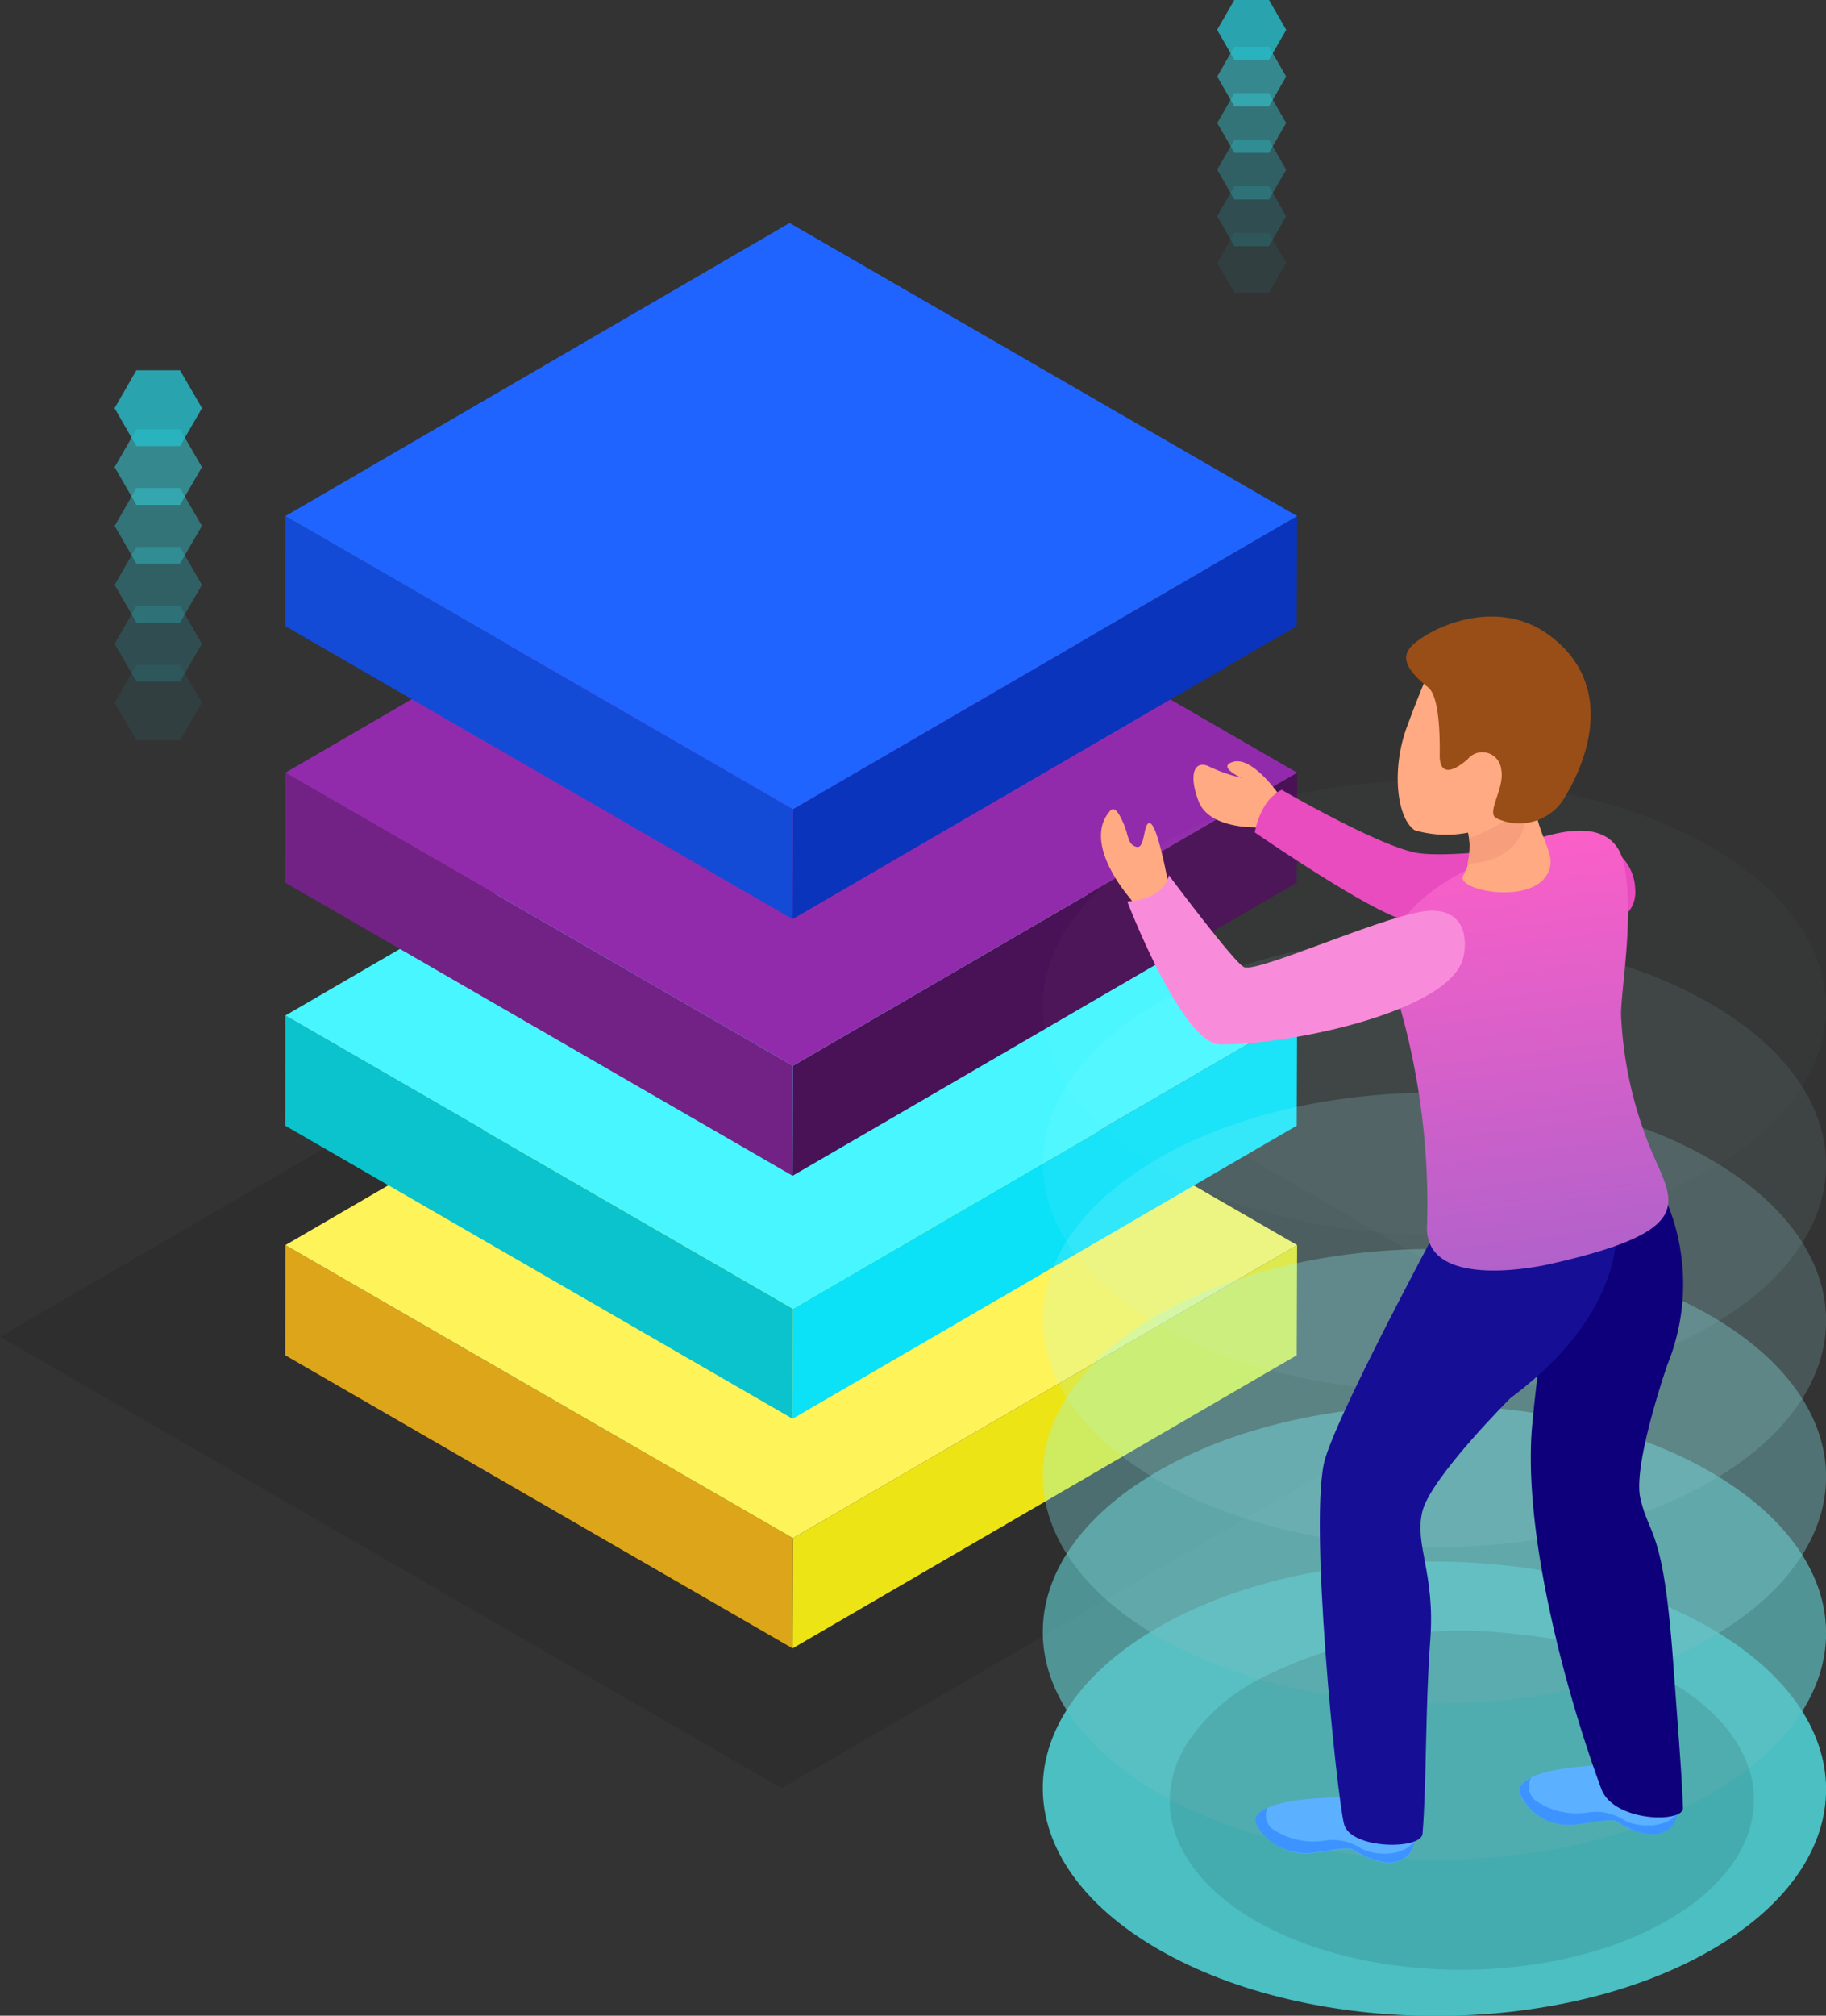 <svg id="Layer_1" data-name="Layer 1" xmlns="http://www.w3.org/2000/svg" xmlns:xlink="http://www.w3.org/1999/xlink" viewBox="0 0 96.67 106.67"><rect x="0" y="0" width="96.67" height="106.67" fill="#333333" stroke="none"/><defs><style>.cls-1,.cls-20,.cls-39{opacity:0.1;}.cls-2{isolation:isolate;}.cls-3{fill:#ede416;}.cls-4{fill:#dda519;}.cls-5{fill:#fff35a;}.cls-6{fill:#0be1f7;}.cls-7{fill:#0ac3cc;}.cls-8{fill:#48f6ff;}.cls-9{fill:#491156;}.cls-10{fill:#722285;}.cls-11{fill:#922bab;}.cls-12{fill:#0a34bc;}.cls-13{fill:#134bd6;}.cls-14{fill:#1f64ff;}.cls-15{fill:#40ebf4;opacity:0.6;}.cls-16{fill:#39e0ea;}.cls-16,.cls-22,.cls-29,.cls-30{opacity:0.5;}.cls-17{fill:#33d4df;opacity:0.4;}.cls-18{fill:#2cc9d5;opacity:0.3;}.cls-19{fill:#25bdca;opacity:0.2;}.cls-20{fill:#1fb2c0;}.cls-21,.cls-22{fill:#18a6b5;}.cls-21,.cls-35,.cls-36{opacity:0;}.cls-23{opacity:0.7;}.cls-24{fill:#55fbff;}.cls-25,.cls-26{opacity:0.83;}.cls-26{fill:#71fcff;}.cls-27,.cls-28{opacity:0.67;}.cls-28{fill:#8efcff;}.cls-30{fill:#aafdff;}.cls-31,.cls-32{opacity:0.33;}.cls-32{fill:#c6feff;}.cls-33,.cls-34{opacity:0.17;}.cls-34{fill:#e3feff;}.cls-36{fill:#fff;}.cls-37{fill:#ffaa83;}.cls-38{fill:#e84cbe;}.cls-40{fill:#5bb0ff;}.cls-41{fill:#3d93ff;}.cls-42{fill:#0e007a;}.cls-43{fill:#160f96;}.cls-44{fill:url(#linear-gradient);}.cls-45{fill:#f98cda;}.cls-46{fill:#f79f7c;}.cls-47{fill:#994e17;}</style><linearGradient id="linear-gradient" x1="232.97" y1="311.88" x2="230" y2="333.92" gradientTransform="matrix(-1, 0, 0, 1, 691.65, 0)" gradientUnits="userSpaceOnUse"><stop offset="0" stop-color="#fa5fc8"/><stop offset="1" stop-color="#b161cb"/></linearGradient></defs><g class="cls-1"><polygon points="82.49 70.74 41.38 94.63 0 70.74 41.11 46.85 82.49 70.74"/></g><g class="cls-2"><polygon class="cls-3" points="68.67 65.89 68.65 71.72 41.96 87.23 41.98 81.4 68.67 65.89"/><polygon class="cls-4" points="41.98 81.4 41.96 87.23 15.1 71.72 15.11 65.89 41.98 81.4"/><polygon class="cls-5" points="68.67 65.89 41.98 81.4 15.11 65.89 41.8 50.38 68.67 65.89"/></g><g class="cls-2"><polygon class="cls-6" points="68.67 53.74 68.65 59.57 41.96 75.08 41.98 69.26 68.67 53.74"/><polygon class="cls-7" points="41.98 69.26 41.96 75.08 15.1 59.57 15.11 53.74 41.98 69.26"/><polygon class="cls-8" points="68.67 53.74 41.98 69.26 15.11 53.74 41.8 38.23 68.67 53.74"/></g><g class="cls-2"><polygon class="cls-9" points="68.67 40.89 68.65 46.71 41.96 62.22 41.98 56.4 68.67 40.89"/><polygon class="cls-10" points="41.98 56.4 41.96 62.22 15.1 46.71 15.11 40.89 41.98 56.4"/><polygon class="cls-11" points="68.67 40.89 41.98 56.4 15.11 40.89 41.8 25.37 68.67 40.89"/></g><polygon class="cls-12" points="68.67 27.31 68.65 33.13 41.96 48.64 41.98 42.82 68.67 27.31"/><polygon class="cls-13" points="41.98 42.82 41.96 48.64 15.1 33.13 15.11 27.31 41.98 42.82"/><polygon class="cls-14" points="68.67 27.31 41.98 42.82 15.11 27.31 41.8 11.8 68.67 27.31"/><polygon class="cls-15" points="7.22 23.6 6.07 21.6 7.22 19.6 9.53 19.6 10.69 21.6 9.53 23.6 7.22 23.6"/><polygon class="cls-16" points="7.22 26.72 6.07 24.72 7.22 22.72 9.53 22.72 10.69 24.72 9.53 26.72 7.22 26.72"/><polygon class="cls-17" points="7.22 29.83 6.07 27.83 7.22 25.83 9.53 25.83 10.69 27.83 9.53 29.83 7.22 29.83"/><polygon class="cls-18" points="7.22 32.95 6.07 30.95 7.22 28.95 9.53 28.95 10.69 30.95 9.53 32.95 7.22 32.95"/><polygon class="cls-19" points="7.22 36.06 6.07 34.07 7.22 32.07 9.53 32.07 10.69 34.07 9.53 36.06 7.22 36.06"/><polygon class="cls-20" points="7.22 39.18 6.07 37.18 7.22 35.18 9.53 35.18 10.69 37.18 9.53 39.18 7.22 39.18"/><polygon class="cls-21" points="7.22 42.3 6.07 40.3 7.22 38.3 9.53 38.3 10.69 40.3 9.53 42.3 7.22 42.3"/><polygon class="cls-22" points="7.22 23.6 6.07 21.6 7.22 19.6 9.53 19.6 10.69 21.6 9.53 23.6 7.22 23.6"/><polygon class="cls-15" points="65.35 3.16 64.44 1.58 65.35 0 67.18 0 68.09 1.58 67.18 3.16 65.35 3.16"/><polygon class="cls-16" points="65.35 5.63 64.44 4.05 65.35 2.47 67.18 2.47 68.09 4.05 67.18 5.63 65.35 5.63"/><polygon class="cls-17" points="65.35 8.09 64.44 6.51 65.35 4.93 67.18 4.93 68.09 6.51 67.18 8.09 65.35 8.09"/><polygon class="cls-18" points="65.35 10.56 64.44 8.98 65.35 7.4 67.18 7.4 68.09 8.98 67.18 10.56 65.35 10.56"/><polygon class="cls-19" points="65.35 13.03 64.44 11.44 65.35 9.86 67.18 9.86 68.09 11.44 67.18 13.03 65.35 13.03"/><polygon class="cls-20" points="65.35 15.49 64.44 13.91 65.35 12.33 67.18 12.33 68.09 13.91 67.18 15.49 65.35 15.49"/><polygon class="cls-21" points="65.35 17.96 64.44 16.38 65.35 14.79 67.18 14.79 68.09 16.38 67.18 17.96 65.35 17.96"/><polygon class="cls-22" points="65.35 3.16 64.44 1.58 65.35 0 67.18 0 68.09 1.58 67.18 3.16 65.35 3.16"/><g class="cls-23"><path class="cls-24" d="M469.93,353.05c8.13,4.69,8.17,12.3.1,17s-21.19,4.69-29.32,0-8.17-12.29-.09-17S461.81,348.36,469.93,353.05Z" transform="translate(-379.38 -266.89)"/><g class="cls-25"><path class="cls-26" d="M469.93,344.78c8.13,4.69,8.17,12.29.1,17s-21.19,4.69-29.32,0-8.17-12.29-.09-17S461.81,340.09,469.93,344.78Z" transform="translate(-379.38 -266.89)"/></g><g class="cls-27"><path class="cls-28" d="M469.93,336.51c8.13,4.69,8.17,12.29.1,17s-21.19,4.69-29.32,0-8.17-12.29-.09-17S461.81,331.82,469.93,336.51Z" transform="translate(-379.38 -266.89)"/></g><g class="cls-29"><path class="cls-30" d="M469.93,328.24c8.13,4.69,8.17,12.29.1,17s-21.19,4.69-29.32,0-8.17-12.29-.09-17S461.81,323.55,469.93,328.24Z" transform="translate(-379.38 -266.89)"/></g><g class="cls-31"><path class="cls-32" d="M469.93,320c8.13,4.69,8.17,12.29.1,17s-21.19,4.69-29.32,0-8.17-12.29-.09-17S461.81,315.28,469.93,320Z" transform="translate(-379.38 -266.89)"/></g><g class="cls-33"><path class="cls-34" d="M469.93,311.7c8.13,4.68,8.17,12.29.1,17s-21.19,4.69-29.32,0-8.17-12.3-.09-17S461.81,307,469.93,311.7Z" transform="translate(-379.38 -266.89)"/></g><g class="cls-35"><path class="cls-36" d="M469.93,303.42c8.13,4.69,8.17,12.3.1,17s-21.19,4.7-29.32,0-8.17-12.29-.09-17S461.81,298.73,469.93,303.42Z" transform="translate(-379.38 -266.89)"/></g></g><path class="cls-37" d="M446.14,310.67s-2.72.18-3.31-1.39-.12-2.19.59-1.81a8.44,8.44,0,0,0,2,.65,8.53,8.53,0,0,1,1.61.95l.21,1.76Z" transform="translate(-379.38 -266.89)"/><path class="cls-38" d="M463,311.46a2.59,2.59,0,0,1,2.95,2.47c.23,2.94-5.68,2.29-5.68,2.29s-5.08-.14-6.69-.68c-2.13-.7-7.77-4.6-7.77-4.6s.28-1.74,1.43-2.25c0,0,5.3,3.08,7.26,3.35C456.63,312.34,462.54,311.39,463,311.46Z" transform="translate(-379.38 -266.89)"/><path class="cls-37" d="M447,308.82s-1.33-1.88-2.31-1.62.52.91.52.91l1,1.36Z" transform="translate(-379.38 -266.89)"/><path class="cls-39" d="M442.32,359a10.3,10.3,0,0,1,3.55-3.16,23.4,23.4,0,0,1,13.62-2.49,20.6,20.6,0,0,1,8.25,2.49c2.7,1.56,4.18,3.57,4.45,5.61.33,2.53-1.17,5.12-4.52,7.06-5.08,2.93-12.78,3.4-18.68,1.42a17.82,17.82,0,0,1-3.19-1.42C441.38,365.92,440.23,362.17,442.32,359Z" transform="translate(-379.38 -266.89)"/><path class="cls-37" d="M439.21,314.43s-2.58-2.89-1.07-4.62c.19-.21.39-.13.76.75.23.57.19,1.05.66,1.15s.33-1.37.71-1.25.87,2.73.87,2.73l.18.68-1.52,1.4Z" transform="translate(-379.38 -266.89)"/><path class="cls-40" d="M464.61,360.29c-.1,0-5.76.06-4.63,1.81a2.83,2.83,0,0,0,2.48,1.36c.75,0,2.13-.39,2.47-.19s2.05,1.31,3,.2a1.63,1.63,0,0,0,.2-1.28A8.36,8.36,0,0,0,464.61,360.29Z" transform="translate(-379.38 -266.89)"/><path class="cls-41" d="M460,362.1a2.78,2.78,0,0,0,2.48,1.36c.75,0,2.13-.39,2.47-.19s2.05,1.31,3,.2a1.28,1.28,0,0,0,.23-.63c-.68.94-2.35.68-2.82.37a2.78,2.78,0,0,0-1.94-.4,3.83,3.83,0,0,1-2.8-.67,1,1,0,0,1-.18-1.18C460,361.2,459.6,361.48,460,362.1Z" transform="translate(-379.38 -266.89)"/><path class="cls-40" d="M451.13,362c-.1,0-6.19-.14-5.07,1.61a2.85,2.85,0,0,0,2.49,1.36c.75,0,2.13-.39,2.47-.18s2.05,1.3,3,.19a1.63,1.63,0,0,0,.2-1.28A6.57,6.57,0,0,0,451.13,362Z" transform="translate(-379.38 -266.89)"/><path class="cls-41" d="M446,363.62a3,3,0,0,0,2.55,1.33c.75,0,2.13-.39,2.47-.18s2.05,1.3,3,.19a1.28,1.28,0,0,0,.23-.63c-.68.94-2.35.68-2.82.37a2.79,2.79,0,0,0-1.95-.4,3.84,3.84,0,0,1-2.8-.67.93.93,0,0,1-.18-1.1C446.08,362.76,445.61,363,446,363.62Z" transform="translate(-379.38 -266.89)"/><path class="cls-42" d="M466.39,328.28a11.32,11.32,0,0,1,1.27,10.81s-1.85,5.3-1.44,7.08c.49,2.12,1.21,1.52,1.73,8.56.46,6.22.44,5.9.53,7.84,0,.81-3.66.73-4.32-1-1.92-5.19-4.19-13.69-3.66-19.32s1.67-11.35,1.67-11.35A18,18,0,0,0,466.39,328.28Z" transform="translate(-379.38 -266.89)"/><path class="cls-43" d="M464.6,329.41s2.53,5.66-5.26,11.47c0,0-4.23,4.22-4.66,6s.69,3.25.42,6.8-.19,7.59-.41,10.25c-.07.86-3.78.83-4.15-.49s-1.92-16.38-1-19.38,6.91-14,6.91-14S461,332.13,464.6,329.41Z" transform="translate(-379.38 -266.89)"/><path class="cls-44" d="M453,318.57s-1.17-2.84,3.73-5.49,8.1-3.13,8.64-.39-.19,6.64-.17,7.92a21,21,0,0,0,1.48,6.86c1.14,2.91,3,4.45-5.19,6.3-1.43.33-6.78,1.21-6.56-2.09A38.19,38.19,0,0,0,453,318.57Z" transform="translate(-379.38 -266.89)"/><path class="cls-45" d="M456.8,317.72c.25-.73.35-2.64-1.62-2.64s-9.05,3.26-9.92,3c-.44-.11-4-4.87-4-4.87s-.14,1.24-2.2,1.39c0,0,2.89,7.56,4.93,7.56C447.53,322.2,455.87,320.49,456.8,317.72Z" transform="translate(-379.38 -266.89)"/><path class="cls-37" d="M456.71,309.78s1,2,.13,3.45c-.47.81,4.17,1.7,4.61-.5.24-1.21-1.83-3,0-5Z" transform="translate(-379.38 -266.89)"/><path class="cls-46" d="M457.16,311.24a10.16,10.16,0,0,0,2.11-1.05l.1,0,.55,0,.21,0s0,2.25-3.06,2.41A4.32,4.32,0,0,0,457.16,311.24Z" transform="translate(-379.38 -266.89)"/><path class="cls-37" d="M455.5,301.36s-.73,1.52-1.66,4.06c-.8,2.23-.51,4.77.44,5.41a6,6,0,0,0,7.52-4.46C462.72,302.93,459.75,299,455.5,301.36Z" transform="translate(-379.38 -266.89)"/><path class="cls-47" d="M454.1,301.09c-.51.54-.36,1.18.89,2.18.67.54.61,3.14.61,3.63s.18,1.27,1.47.18a1,1,0,0,1,1.78.5c.23,1-.82,2.32-.25,2.61a2.8,2.8,0,0,0,3.47-.87c1.47-2.28,2.81-6.29-.72-8.85C458.53,298.43,455,300.16,454.1,301.09Z" transform="translate(-379.38 -266.89)"/></svg>